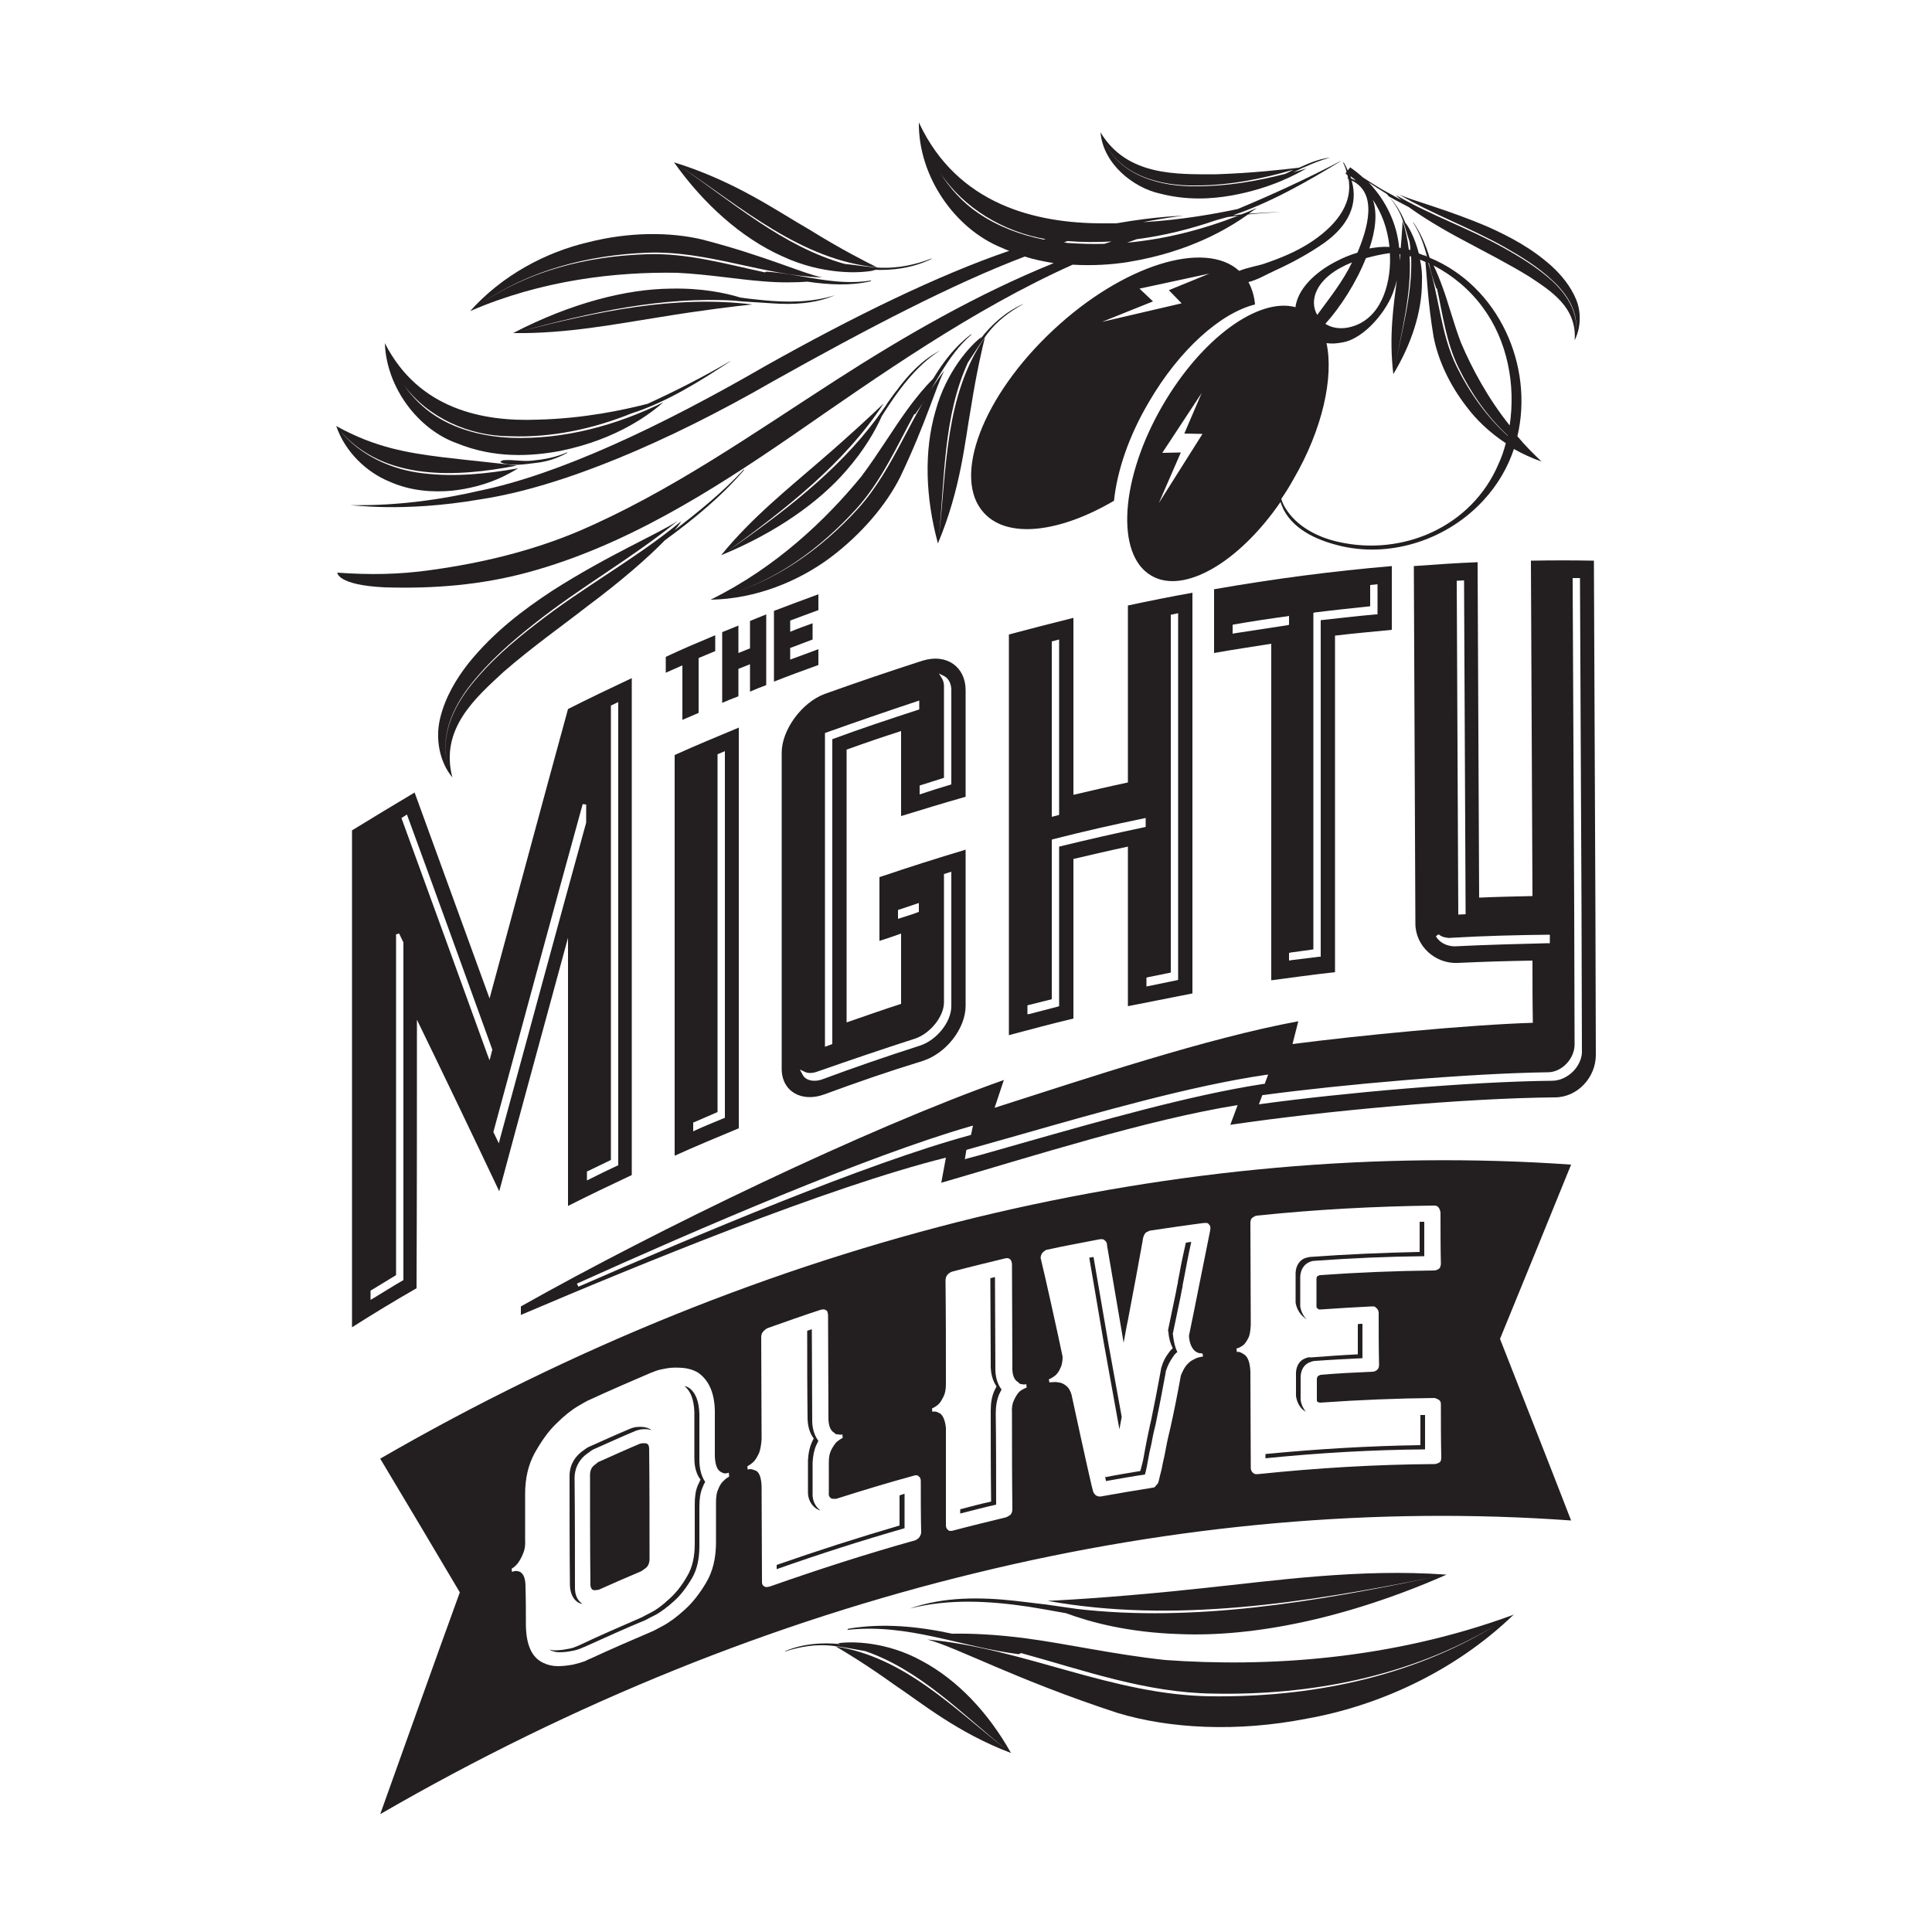 <?xml version="1.0" encoding="utf-8"?>
<!-- Generator: Adobe Illustrator 26.5.0, SVG Export Plug-In . SVG Version: 6.00 Build 0)  -->
<svg version="1.1" id="Layer_1" xmlns="http://www.w3.org/2000/svg" xmlns:xlink="http://www.w3.org/1999/xlink" x="0px" y="0px"
	 width="500px" height="500px" viewBox="0 0 500 500" style="enable-background:new 0 0 500 500;" xml:space="preserve">
<style type="text/css">
	.st0{fill:#231F20;}
</style>
<g>
	<path class="st0" d="M167.4,373.6c-0.3-0.1-0.6-0.1-1.1-0.1c-0.2,0-0.4,0.1-0.6,0.1c-3.6,1.5-7.1,3.1-10.7,4.7
		c-0.1,0-0.5,0.3-1.2,0.9c-0.7,0.5-1.1,1.4-1.1,2.5c0,9.5,0,18.9,0.1,28.4c0,0.6,0.2,1,0.5,1.3c0.2,0.1,0.5,0.2,1.1,0.1
		c0.2,0,0.4-0.1,0.6-0.1c3.6-1.6,7.2-3.2,10.8-4.7c0.1,0,0.5-0.3,1.2-0.8c0.7-0.5,1.1-1.3,1.1-2.5c0-9.5,0-19-0.1-28.4
		C168,374.2,167.8,373.8,167.4,373.6z"/>
	<path class="st0" d="M181,377.8L181,377.8c0-4,0-7.9,0-11.8c-0.1-3.4-1-5.7-2.8-6.9c-0.3-0.2-0.7-0.3-1.1-0.4
		c1.6,1.2,2.5,3.5,2.6,6.8c0,3.9,0,7.8,0,11.8c0,0,0,0,0,0c0,0,0,0,0,0.1c0,1,0.1,3.7,1.6,5.5c-0.2,0.5-0.5,1-0.7,1.5
		c-0.6,1.4-0.8,3-0.8,5c0,3.4,0,6.7,0,10.1c0,3.3-0.6,6.1-1.9,8.3c-1.4,2.5-3,4.5-4.7,6c-1.7,1.6-3.3,2.8-4.7,3.5
		c-1.3,0.7-2.2,1.1-2.5,1.3c-5.3,2.3-10.6,4.6-15.9,7.1c-0.1,0.1-0.5,0.2-1.2,0.5c-0.4,0.2-1,0.4-2.3,0.6c-0.9,0.2-2,0.3-3.1,0.3
		c-0.5,0-0.9-0.1-1.3-0.2c0.1,0,0.1,0.1,0.1,0.1c0.8,0.4,1.6,0.6,2.4,0.6c1.1,0,2.1-0.1,3.1-0.3c1.3-0.2,1.9-0.5,2.3-0.6
		c0.7-0.3,1.1-0.5,1.2-0.5c5.3-2.4,10.6-4.8,15.9-7c0.3-0.2,1.1-0.6,2.5-1.3c1.3-0.7,2.9-1.9,4.7-3.5c1.7-1.5,3.3-3.6,4.7-6
		c1.3-2.2,1.9-5,1.9-8.3c0-3.4,0-6.7,0-10.1c0-2,0.2-3.6,0.8-5c0.2-0.5,0.4-1,0.7-1.5C181.1,381.5,181,378.9,181,377.8
		C181,377.9,181,377.8,181,377.8z"/>
	<path class="st0" d="M149.2,414.4c0.4,0.4,1,0.6,1.6,0.7c-0.1-0.1-0.2-0.1-0.3-0.2c-1.1-0.8-1.7-2.2-1.7-3.9c0-9.5,0-18.9-0.1-28.4
		c0-3.4,1.9-5.4,3-6.2c1.2-0.9,1.6-1.2,2.1-1.4c3.6-1.6,7.1-3.2,10.7-4.7c0.5-0.2,1-0.3,1.5-0.4c0.1,0,0.2,0,0.2,0
		c0.9-0.1,1.7,0,2.4,0.2c-0.2-0.2-0.4-0.3-0.7-0.4c-0.8-0.4-1.8-0.5-3-0.4c-0.1,0-0.2,0-0.2,0c-0.6,0.1-1,0.2-1.5,0.4
		c-3.6,1.5-7.1,3.1-10.7,4.7c-0.5,0.2-0.9,0.5-2.1,1.4c-1.1,0.9-3,2.8-3,6.2c0,9.5,0,18.9,0.1,28.4
		C147.6,412.2,148.2,413.6,149.2,414.4z"/>
	<path class="st0" d="M209,367.3C209,367.3,209,367.4,209,367.3c0.1,2.4,0.8,3.9,1.6,5c-0.2,0.3-0.4,0.7-0.5,1
		c-0.6,1.3-0.9,2.8-1,4.6c0,0,0,0.1,0,0.1c0,0,0,0.1,0,0.1c0,2.6,0,5.2,0,7.7c-0.1,2,0.7,3.6,2.1,4.6c0.3,0.2,0.7,0.4,1.1,0.5
		c-1.3-1-2.1-2.6-2-4.4c0-2.6,0-5.2,0-7.8c0,0,0-0.1,0-0.1c0,0,0-0.1,0-0.1c0.1-1.8,0.4-3.3,1-4.6c0.2-0.3,0.3-0.7,0.5-1
		c-0.8-1.1-1.5-2.6-1.6-4.9c0,0,0-0.1,0-0.1c0,0,0-0.1,0-0.1c0-7.9-0.1-15.9-0.1-23.8c-0.4,0.1-0.8,0.3-1.2,0.4
		C208.9,352.1,208.9,359.6,209,367.3C209,367.2,209,367.3,209,367.3z"/>
	<path class="st0" d="M232.8,387c0,2.6,0,5.2,0,7.8c-10.6,3.1-21.2,6.5-31.8,10.2c0,0.4,0,0.7,0,1.1c11-3.9,22-7.4,33.1-10.6
		c0-3,0-5.9,0-8.9C233.6,386.7,233.2,386.9,232.8,387z"/>
	<path class="st0" d="M257.6,353.6c0-7.7-0.1-15.4-0.1-23.1c-0.4,0.1-0.8,0.2-1.2,0.3c0,7.3,0.1,14.7,0.1,22c-0.1,2.8,0.6,4.7,1.5,6
		c-0.2,0.4-0.4,0.8-0.6,1.2c-0.6,1.4-0.9,3-0.9,5c0,7.9,0,15.7,0.1,23.6c-2.7,0.6-5.4,1.3-8,2c0,0.4,0,0.7,0,1.1
		c3.1-0.8,6.2-1.6,9.3-2.3c0-7.8,0-15.7-0.1-23.6c0-2,0.3-3.6,0.9-5c0.2-0.4,0.4-0.8,0.6-1.2C258.2,358.3,257.5,356.4,257.6,353.6z"
		/>
	<path class="st0" d="M290.3,366.7c-1.1-6.2-2.3-12.5-3.4-18.7c-1.3-7.6-2.6-15.1-3.9-22.7c-0.4,0.1-0.7,0.1-1.1,0.2
		c1.2,7.2,2.5,14.4,3.7,21.7c1.4,7.6,2.7,15.1,4.1,22.7C289.9,368.8,290.1,367.8,290.3,366.7z"/>
	<path class="st0" d="M305.2,329.8c-0.3,1.5-0.4,2-0.4,2.3c-0.1,0.3-0.2,0.9-0.5,2.5c-0.6,3-1.3,6.1-1.9,9.1c0,0.2-0.1,0.4-0.1,0.5
		c0,0.2,0,0.4,0.1,0.6c0.1,1.6,0.5,2.9,1.1,4.1c-0.4,0.4-0.8,0.8-1.1,1.3c-0.8,1-1.4,2.2-1.8,3.6c0,0.1,0,0.1-0.1,0.2
		c0,0.1,0,0.1,0,0.2c-0.9,5-1.8,9.5-2.6,13.4c-0.4,1.6-0.7,3.3-1.1,5.1c-0.3,1.6-0.6,3.1-0.8,4.3c-0.2,1.2-0.5,2.2-0.7,3
		c-0.1,0.3-0.1,0.5-0.2,0.7c-3,0.5-6.1,1-9.1,1.6c0.1,0.4,0.2,0.7,0.2,1c3.4-0.6,6.7-1.2,10.1-1.7c0.1-0.2,0.1-0.5,0.2-0.7
		c0.2-0.8,0.4-1.8,0.6-3c0.2-1.2,0.5-2.7,0.9-4.3c0.3-1.8,0.7-3.5,1.1-5.1c0.8-3.9,1.7-8.4,2.6-13.4c0-0.1,0-0.1,0-0.2
		c0-0.1,0-0.2,0.1-0.2c0.4-1.4,1.1-2.6,1.8-3.6c0.3-0.5,0.7-0.9,1.1-1.2c-0.6-1.2-0.9-2.6-1.1-4.1c0-0.2,0-0.4-0.1-0.5
		c0-0.2,0.1-0.3,0.1-0.5c0.6-3,1.3-6.1,1.9-9.1c0.3-1.6,0.4-2.2,0.5-2.5c0-0.3,0.1-0.8,0.4-2.3c0.6-3.2,1.2-6.4,1.9-9.5
		c-0.5,0.1-1,0.1-1.4,0.2C306.3,324.2,305.7,327,305.2,329.8z"/>
	<path class="st0" d="M337.9,351.5c-1.5,0.5-2.4,1.9-2.5,3.7c0,0,0,0,0,0c0,0,0,0.1,0,0.1c0,1.8,0,3.6,0,5.5c0,0.1,0,0.2,0,0.2
		c0,0.1,0,0.2,0,0.3c0.3,2,1.3,3.2,2,3.7c0.2,0.1,0.4,0.2,0.6,0.4c-0.6-0.7-1.2-1.7-1.4-3.1c0-0.1,0-0.2,0-0.3c0-0.1,0-0.2,0-0.2
		c0-1.8,0-3.6,0-5.4c0,0,0,0,0-0.1c0,0,0,0,0-0.1c0.1-1.8,1-3.2,2.5-3.7c0.5-0.2,0.9-0.3,1.3-0.3c4.1-0.3,8.2-0.5,12.2-0.7
		c0-3,0-5.9,0-8.9c-0.4,0-0.8,0-1.2,0.1c0,2.6,0,5.2,0,7.8c-4.1,0.2-8.2,0.5-12.2,0.8C338.8,351.2,338.4,351.3,337.9,351.5z"/>
	<path class="st0" d="M337,340.5c0.4,0.4,0.8,0.7,1.2,1c-0.9-0.9-1.5-2.1-1.7-3.4c0-0.1,0-0.2,0-0.3c0-0.1,0-0.2,0-0.2
		c0-2.3,0-4.7,0-7c0,0,0,0,0-0.1c0,0,0,0,0-0.1c0.1-2.2,1.3-3.2,2-3.6c0.4-0.2,1-0.5,1.7-0.5c9.5-0.7,19-1.1,28.4-1.2
		c0-3,0-5.9,0-8.9c-0.4,0-0.8,0-1.2,0c0,2.6,0,5.2,0,7.8c-9.4,0.2-18.9,0.6-28.4,1.3c-0.7,0.1-1.3,0.3-1.7,0.5
		c-0.7,0.4-1.9,1.4-2,3.6c0,0,0,0,0,0.1c0,0,0,0,0,0.1c0,2.3,0,4.7,0,7c0,0.1,0,0.2,0,0.3c0,0.1,0,0.2,0,0.2
		C335.5,338.4,336.1,339.6,337,340.5z"/>
	<path class="st0" d="M367.6,366.2c0,2.6,0,5.2,0,7.8c-13.3,0.2-26.7,1-40.1,2.3c0,0.4,0,0.7,0,1.1c13.9-1.4,27.7-2.2,41.3-2.3
		c0-3,0-5.9,0-8.9C368.4,366.2,368,366.2,367.6,366.2z"/>
	<path class="st0" d="M176.6,186.3c1.4-0.6,2.8-1.2,4.2-1.8c0-4.7,0-9.5,0-14.2c1.4-0.6,2.9-1.2,4.3-1.8c0-1.4,0-2.7,0-4.1
		c-4.3,1.8-8.6,3.6-12.8,5.6c0,1.4,0,2.7,0,4.1c1.4-0.6,2.9-1.3,4.3-1.9C176.6,176.8,176.6,181.5,176.6,186.3z"/>
	<path class="st0" d="M198.3,177.3c0-6.1,0-12.2,0-18.3c-1.4,0.6-2.8,1.1-4.2,1.7c0,2.4,0,4.7,0,7.1c-1,0.4-2,0.8-3,1.2
		c0-2.4,0-4.7,0-7.1c-1.4,0.6-2.8,1.1-4.2,1.7c0,6.1,0,12.2,0,18.3c1.4-0.6,2.8-1.2,4.2-1.7c0-2.4,0-4.8,0-7.1c1-0.4,2-0.8,3-1.2
		c0,2.4,0,4.8,0,7.1C195.5,178.4,196.9,177.8,198.3,177.3z"/>
	<path class="st0" d="M211.8,168c-2.4,0.9-4.8,1.8-7.3,2.7c0-1,0-2,0-3c1.9-0.7,3.9-1.5,5.8-2.2c0-1.4,0-2.8,0-4.2
		c-1.9,0.7-3.9,1.4-5.8,2.2c0-1,0-2,0-2.9c2.4-0.9,4.8-1.8,7.3-2.7c0-1.4,0-2.7,0-4.1c-3.8,1.4-7.6,2.8-11.5,4.3
		c0,6.1,0,12.2,0,18.3c3.8-1.5,7.6-2.9,11.5-4.3C211.8,170.7,211.8,169.4,211.8,168z"/>
	<path class="st0" d="M412.9,238.3c0-0.1,0-0.2,0-0.3c0-0.1,0-0.2,0-0.3c-0.1-30.9-0.3-61.7-0.4-92.6c-5.4-0.1-10.8-0.1-16.3,0
		c0.1,28.9,0.3,57.9,0.4,86.8c-4.6,0.1-9.2,0.2-13.8,0.4c-0.1-28.9-0.3-57.9-0.4-86.8c-5.5,0.2-10.9,0.6-16.5,1
		c0.1,30.8,0.3,61.7,0.4,92.5c0,5.9,5.2,10.5,11,10.2c6.5-0.3,12.9-0.5,19.3-0.6c0,5.4,0,10.7,0.1,16.1c-16.6,0.5-45.3,3.3-62.2,5.5
		c0.5-2,1-3.9,1.5-5.9c-23.8,4.4-54.5,14.7-78.6,22.4c0.8-2.4,1.6-4.8,2.4-7.2c-35.6,12.6-89.7,38.7-125,58.6c0,0.8,0,1.5,0,2.2
		c30.3-12.9,79.4-33.1,110-40.7c-0.4,2.2-0.8,4.4-1.2,6.5c23.4-6.8,53.5-16.4,76.7-20.1c-0.6,1.7-1.3,3.4-1.9,5.1
		c24.3-3.6,60.3-6.9,84-7.1c5.8,0,10.6-5.1,10.6-11C413,261.4,412.9,249.8,412.9,238.3z M378.9,150.2v0.5l0.4,85.9l-1.9,0.1v-0.5
		l-0.4-85.9L378.9,150.2z M376.7,244.9c-0.1,0-0.2,0-0.4,0c-0.5,0-1-0.1-1.4-0.2c-1.5-0.4-2.6-1.2-3.3-2.4l0.7-0.5
		c0.5,0.4,1.1,0.7,1.7,0.8c0.5,0.1,1,0.2,1.6,0.1c8.4-0.5,16.8-0.7,25.1-0.8h0.4l0,2.2h-0.4C392.8,244.3,384.7,244.5,376.7,244.9z
		 M149.7,333l-0.4-0.8c31.9-14.4,75.4-33.1,101.8-40.7l0.7-0.2l-0.5,2.4l-0.3,0.1C224.4,301,180.4,319.6,149.7,333z M263.6,296.1
		c-4.6,1.3-9,2.6-13.2,3.7l-0.7,0.2l0.4-2.4l0.3-0.1c4.2-1.2,8.5-2.4,13.1-3.7c21-6,44.8-12.8,63.9-15.6l0.8-0.1l-0.9,2.4l-0.2,0
		C308,283.4,284.4,290.2,263.6,296.1z M407.1,277.3c-1.5,1.5-3.5,2.4-5.4,2.4c-21.5,0.2-54.8,3.2-75.2,6l-0.7,0.1l0.9-2.4l0.2,0
		c20.1-2.7,52.7-5.6,73.7-5.9c3.6,0,6.9-3.5,6.9-7.2v-0.1l-0.1-35l0-0.3l-0.4-85.3l1.9,0v0.4l0.4,86.3l0,0.4v0.2c0,0.1,0,0.2,0,0.4
		l0.1,34.6C409.5,273.7,408.6,275.8,407.1,277.3z"/>
	<path class="st0" d="M107.9,263.9c7.1,14.6,14.2,29.4,21.3,44.4c5.9-22,11.9-43.9,17.8-65.6c0,23.1,0,46.3,0,69.4
		c5.5-2.8,11-5.4,16.5-8c0-42.9,0-85.7,0-128.6c-5.5,2.6-11,5.2-16.5,8c-6.8,24.8-13.5,49.8-20.3,74.9c-6.5-17.9-13-35.7-19.4-53.3
		c-5.4,3.2-10.8,6.5-16.2,9.8c0,42.9,0,85.7,0,128.6c5.5-3.5,11.1-6.9,16.7-10.1C107.9,310.2,107.9,287,107.9,263.9z M151.8,303.2
		l0.3-0.1c2-1,4-1.9,6-2.9V182.6l1.9-0.9v119.9l-0.3,0.1c-2.4,1.1-4.8,2.3-7.2,3.5l-0.6,0.3V303.2z M127.7,292.9
		c7.5-27.7,15.2-56.2,23.1-84.8l0.9,0.1l0,4.7c-7.6,27.5-15,55-22.3,81.8l-0.3,1.2l-1.4-2.9L127.7,292.9z M105.3,210.8l0.2,0.5
		c7.6,20.7,14.9,41,21.9,60.3l0,0.1l-0.7,2.7l-0.5-1.3c-7.1-19.7-14.6-40.2-22.2-61.1l-0.1-0.3L105.3,210.8z M104.4,331.3l-0.2,0.1
		c-2.6,1.5-5.1,3.1-7.6,4.6l-0.7,0.4V334l0.2-0.1c2.1-1.3,4.3-2.6,6.4-3.9v-88.2l0.8-0.2l1.1,2.3V331.3z"/>
	<path class="st0" d="M191.2,188.3c-5.5,2.3-11.1,4.6-16.6,7.1c0,34.6,0,69.1,0,103.7c5.5-2.5,11.1-4.8,16.6-7.1
		C191.2,257.4,191.2,222.8,191.2,188.3z M187.6,289.3l-0.3,0.1c-2.4,1-4.9,2-7.3,3.1l-0.6,0.3v-2.3l0.3-0.1c2-0.9,4-1.7,6-2.6v-92.6
		l1.9-0.8V289.3z"/>
	<path class="st0" d="M249.9,206.2c0-9.2,0-18.4,0-27.6c0-5.9-4.8-9.6-11.2-7.6c-8.4,2.7-16.9,5.6-25.3,8.6
		c-5.9,2.2-11.1,9.3-11.1,15.2c0,27.3,0,54.5,0,81.8c0,5.9,5.2,8.8,11.1,6.6c8.4-3.1,16.8-6,25.3-8.6c6.1-1.9,11.2-8.4,11.2-14.3
		c0-13.5,0-26.9,0-40.4c-7.4,2.2-14.9,4.6-22.3,7.1c0,5.5,0,11,0,16.5c1.9-0.6,3.7-1.2,5.6-1.9c0,6.1,0,12.1,0,18.2
		c-4.7,1.5-9.4,3.2-14.1,4.8c0-23.5,0-47.1,0-70.6c4.7-1.7,9.4-3.3,14.1-4.8c0,7.3,0,14.7,0,22C238.7,209.5,244.3,207.8,249.9,206.2
		z M238,203.3l0.3-0.1c2-0.6,4-1.3,6-1.9v-23.8c0-0.4-0.1-1.2-0.5-1.9l-0.8-1.3l1.4,0.7c1.6,0.9,1.8,2.8,1.8,3.6v24.4l-0.3,0.1
		c-2.4,0.7-4.9,1.5-7.3,2.3l-0.6,0.2V203.3z M233,237.6l-0.6,0.2v-2.3l0.3-0.1c1.5-0.5,3-1,4.5-1.5l0.6-0.2v2.3l-0.3,0.1
		C236,236.7,234.5,237.1,233,237.6z M236.8,268.8c3.9-1.3,7.5-5.7,7.5-9.4v-33.2l1.9-0.6v34.8c0,4.1-3.8,8.8-8.1,10.2
		c-8.4,2.7-16.9,5.6-25.2,8.7c-0.8,0.3-1.5,0.4-2.2,0.4c-1,0-1.8-0.3-2.4-0.8c-0.2-0.2-0.4-0.4-0.6-0.8l-0.7-1.3l1.3,0.6
		c0.8,0.4,2,0.4,3.3-0.1C219.9,274.4,228.4,271.5,236.8,268.8z M215.4,191.3v78.9l-1.9,0.7v-81.2l0.3-0.1c7.8-2.8,15.7-5.5,23.5-8.1
		l0.6-0.2v2.3l-0.3,0.1C230.2,186.1,222.7,188.6,215.4,191.3z"/>
	<path class="st0" d="M308.6,257.1c0-34.6,0-69.1,0-103.7c-5.6,1-11.1,2.1-16.7,3.3c0,15.3,0,30.6,0,45.8c-4.7,1-9.4,2.1-14.1,3.2
		c0-15.3,0-30.6,0-45.8c-5.6,1.4-11.1,2.8-16.7,4.3c0,34.6,0,69.1,0,103.7c5.6-1.5,11.2-3,16.7-4.3c0-13.8,0-27.5,0-41.3
		c4.7-1.1,9.4-2.2,14.1-3.2c0,13.8,0,27.5,0,41.3C297.4,259.3,303,258.2,308.6,257.1z M296.7,253l0.4-0.1c2-0.4,3.9-0.8,5.9-1.2
		v-92.6l1.9-0.4v94.9l-0.4,0.1c-2.4,0.5-4.9,1-7.3,1.5l-0.5,0.1V253z M272.2,166l1.9-0.5v45.4l-1.9,0.5V166z M274.1,219.1v41.3
		l-0.3,0.1c-2.4,0.6-4.9,1.3-7.3,1.9l-0.6,0.1v-2.3l0.3-0.1c2-0.5,4-1,6-1.5v-41.3l0.3-0.1c7.8-2,15.7-3.8,23.5-5.4l0.5-0.1v2.3
		l-0.4,0.1C288.9,215.6,281.5,217.3,274.1,219.1z"/>
	<path class="st0" d="M345.5,251.6c0-29,0-58.1,0-87.1c4.9-0.6,9.8-1,14.7-1.5c0-5.5,0-11,0-16.5c-15.3,1.3-30.6,3.3-46,6
		c0,5.5,0,11,0,16.5c4.9-0.9,9.9-1.6,14.8-2.4c0,29,0,58.1,0,87.1C334.4,253,339.9,252.2,345.5,251.6z M333.7,246.6l0.4-0.1
		c2-0.3,3.9-0.5,5.8-0.8v-87.1l0.4-0.1c4.8-0.6,9.6-1.1,14.3-1.6v-5.5l1.9-0.2v7.8l-0.4,0c-4.7,0.4-9.5,1-14.3,1.5v87.1l-0.4,0
		c-2.4,0.3-4.8,0.6-7.3,0.9l-0.5,0.1V246.6z M319.5,163.9L319,164v-2.3l0.4-0.1c4.6-0.8,9.2-1.5,13.7-2.1l0.5-0.1v2.3l-0.4,0.1
		C328.6,162.5,324,163.2,319.5,163.9z"/>
	<path class="st0" d="M252.5,315.1c-52,12.7-104.1,33.5-154.1,62.4c6.8,11.4,13.7,22.9,20.6,34.6c-6.9,19-13.7,38.1-20.6,57.4
		c50.1-29,102.1-49.8,154.1-62.4c52-12.7,104-17.2,154.1-13.6c-6.1-15.8-12.3-31.4-18.4-47c6.2-15.1,12.3-30.1,18.4-45.1
		C356.5,297.9,304.5,302.5,252.5,315.1z M188.3,382.4c-0.4,0.2-0.8,0.6-1.3,1.1c-0.5,0.5-0.9,1.3-1.2,2.1c-0.4,0.9-0.5,2-0.5,3.4
		c0,3.4,0,6.7,0,10.1c0,4.1-0.8,7.5-2.5,10.4c-1.7,2.9-3.6,5.3-5.6,7.1c-2.1,1.9-4,3.3-5.7,4.2c-1.7,0.9-2.6,1.4-2.7,1.4
		c-5.4,2.3-10.7,4.6-16.1,7.1c-0.1,0-0.5,0.2-1.3,0.6c-0.8,0.3-1.8,0.6-3.1,0.9c-1.2,0.2-2.5,0.4-3.9,0.4c-1.4,0-2.7-0.3-3.9-0.9
		c-2.9-1.4-4.3-4.6-4.4-9.6c0-3.3,0-6.6-0.1-10c0-2-0.4-3.3-1.4-3.9c-0.5-0.2-1-0.3-1.4-0.2c-0.3,0.1-0.5,0.1-0.7,0.2
		c0-0.3-0.1-0.6-0.1-0.8c0.8-0.5,1.4-1.1,1.8-1.7c0.4-0.6,0.8-1.3,1.2-2.3c0.4-0.9,0.6-2.1,0.5-3.5c0-3.9,0-7.8,0-11.8
		c0-4.1,0.8-7.6,2.5-10.7c1.7-3,3.5-5.6,5.6-7.6c2-2,3.9-3.5,5.6-4.5c1.7-1,2.6-1.5,2.7-1.5c5.4-2.5,10.7-4.8,16.1-7.1
		c0.1,0,0.5-0.2,1.3-0.5c0.8-0.3,1.8-0.5,3-0.7c1.2-0.2,2.5-0.2,3.9-0.1c1.4,0.1,2.8,0.5,4,1.2c2.8,1.9,4.3,5.2,4.4,9.9
		c0,3.9,0,7.8,0,11.8c0.1,2.2,0.6,3.5,1.5,4c0.5,0.3,1,0.5,1.4,0.4c0.4-0.1,0.7-0.1,0.7-0.2c0,0.3,0.1,0.6,0.1,0.9
		C188.8,382.1,188.6,382.2,188.3,382.4z M237.7,398.1c-0.4,0.3-0.8,0.6-1.1,0.6c-12.5,3.5-24.9,7.5-37.4,11.9
		c-0.1,0-0.3,0.1-0.6,0.1c-0.3,0.1-0.6,0-0.9-0.2c-0.3-0.2-0.5-0.5-0.5-1c0-8.3-0.1-16.6-0.1-24.9c-0.1-2.2-0.6-3.6-1.5-4
		c-0.6-0.2-1-0.4-1.4-0.4c-0.2,0-0.5,0.1-0.7,0.1c0-0.3-0.1-0.6-0.1-0.8c0.8-0.5,1.4-0.9,1.9-1.5c0.4-0.5,0.8-1.2,1.2-2.1
		c0.3-0.9,0.5-2,0.6-3.4c0-8.8-0.1-17.6-0.1-26.4c0-0.7,0.2-1.2,0.6-1.6c0.4-0.4,0.8-0.7,1.1-0.8c4.5-1.6,9-3.2,13.6-4.7
		c0.1,0,0.3-0.1,0.6-0.1c0.3-0.1,0.6,0,0.9,0.2c0.3,0.1,0.4,0.5,0.5,1.2c0,9,0.1,18.1,0.1,27.1c0.1,1.8,0.6,2.9,1.5,3.4
		c0.2,0.2,0.4,0.4,0.7,0.4c0.3,0,0.5,0,0.7,0.1c0.2,0,0.5,0,0.7-0.1c0,0.3,0.1,0.6,0.1,0.9c-0.7,0.4-1.3,0.8-1.8,1.3
		c-0.4,0.5-0.8,1.1-1.2,1.9c-0.4,0.8-0.6,1.8-0.6,3.1c0,2.6,0,5.3,0,7.9c-0.1,0.7,0.1,1.1,0.5,1.4c0.2,0.2,0.5,0.2,1.1,0.2
		c0.2,0,0.4,0,0.6-0.1c6.6-2.1,13.2-4.1,19.8-5.9c0.1,0,0.2-0.1,0.5-0.1c0.3,0,0.5,0,0.8,0.3c0.3,0.2,0.5,0.6,0.5,1.2
		c0,4.5,0,9,0.1,13.4C238.3,397.2,238.1,397.7,237.7,398.1z M263.6,360.4c-0.4,0.5-0.8,1.1-1.2,2c-0.4,0.8-0.6,1.9-0.5,3.3
		c0,8.3,0,16.5,0.1,24.8c0,0.7-0.2,1.3-0.6,1.6c-0.4,0.3-0.8,0.5-1.1,0.6c-4.5,1.1-9.1,2.2-13.6,3.4c-0.1,0-0.3,0.1-0.6,0.1
		c-0.3,0-0.6,0-0.8-0.3c-0.3-0.2-0.5-0.6-0.5-1.2c0-8.4,0-16.8,0-25.2c-0.2-1.8-0.7-3.1-1.5-3.7c-0.6-0.3-1-0.5-1.3-0.5
		c-0.2,0-0.5,0-0.7,0.1c0-0.3-0.1-0.6-0.1-0.9c0.7-0.3,1.3-0.7,1.8-1.2c0.4-0.4,0.8-1.1,1.2-1.9c0.4-0.8,0.6-1.9,0.6-3.2
		c0-8.9,0-17.8-0.1-26.8c0-0.7,0.2-1.2,0.6-1.6c0.4-0.4,0.8-0.6,1.1-0.7c4.5-1.2,9.1-2.3,13.6-3.4c0.1,0,0.3-0.1,0.6-0.1
		c0.3,0,0.6,0.1,0.8,0.3c0.3,0.2,0.4,0.6,0.5,1.2c0,8.8,0.1,17.6,0.1,26.4c-0.1,2.2,0.4,3.6,1.5,4.2c0.2,0.3,0.4,0.4,0.7,0.5
		c0.3,0,0.5,0.1,0.7,0.1c0.2,0,0.5,0,0.7-0.1c0,0.3,0.1,0.6,0.1,0.9C264.7,359.5,264,359.9,263.6,360.4z M313.2,318.4
		c-0.9,4.3-4.4,22.1-5.5,27.3c0.1,1.7,0.6,3,1.4,3.8c0.4,0.4,0.9,0.6,1.3,0.7c0.5,0,0.7,0.1,0.8,0.1c0,0.1,0,0.2,0.1,0.3
		c0,0,0,0.1,0,0.1c0,0,0,0.1,0,0.1c0,0.1,0,0.2,0,0.3c-0.1,0-0.1,0-0.2,0c-0.1,0-0.5,0.1-0.9,0.2c-0.5,0.1-1,0.4-1.6,0.7
		c-0.6,0.3-1.2,0.9-1.7,1.5c-0.5,0.7-0.9,1.5-1.3,2.5c-0.9,5-1.8,9.5-2.7,13.5c-0.4,1.7-0.8,3.3-1.1,5c-0.3,1.6-0.6,3.1-0.9,4.3
		c-0.2,1.3-0.5,2.3-0.7,3.1c-0.2,0.8-0.3,1.3-0.3,1.3c-0.1,0.4-0.2,0.7-0.4,0.9c-0.2,0.2-0.4,0.4-0.5,0.6c-0.2,0.2-0.4,0.3-0.6,0.3
		c-4.5,0.7-9.1,1.5-13.6,2.3c-0.3,0-0.6,0-1-0.2c-0.4-0.2-0.7-0.6-0.9-1.1c-0.2-0.5-2.1-8.9-5.6-25.1c-0.3-1-0.7-1.7-1.3-2.2
		c-0.6-0.5-1.2-0.8-1.8-0.9c-0.6-0.1-1.2-0.2-1.6-0.1c-0.5,0-0.8,0-0.9,0.1c0,0-0.1,0-0.1,0c0-0.1,0-0.3-0.1-0.4
		c0-0.1,0-0.3-0.1-0.4c0.7-0.3,1.3-0.7,1.8-1.1c0.4-0.4,0.9-1,1.2-1.8c0.4-0.7,0.6-1.7,0.6-3c-1-4.9-4.7-21.6-5.7-25.6
		c0.1-0.7,0.3-1.2,0.7-1.5c0.4-0.3,0.7-0.6,1.1-0.6c4.5-1,9.1-1.8,13.6-2.7c0.1,0,0.2,0,0.5,0c0.3,0,0.5,0.1,0.8,0.4
		c0.3,0.2,0.5,0.6,0.5,1.2c1.4,8.4,2.9,16.8,4.3,25.2c0.3-1.5,0.6-3.6,1.2-6.3c-0.8,4,1.9-9.9,3.3-17.8c0.3-1.7,0.5-2.7,0.5-2.9
		c0.2-0.8,0.5-1.4,0.9-1.6c0.4-0.2,0.7-0.3,0.8-0.4c4.7-0.7,9.4-1.4,14.1-2c0.1,0,0.3,0,0.6,0c0.3,0,0.5,0.1,0.7,0.4
		C313.3,317.3,313.3,317.7,313.2,318.4z M372.3,378.6c-0.4,0.2-0.8,0.3-1.1,0.3c-15.1,0.1-30.3,1-45.6,2.6c-0.1,0-0.3,0-0.6,0
		c-0.3,0-0.6-0.2-0.8-0.4c-0.3-0.3-0.5-0.7-0.5-1.2c0-8.3-0.1-16.6-0.1-24.9c-0.1-2.1-0.5-3.6-1.5-4.4c-0.6-0.4-1-0.6-1.3-0.7
		c-0.2,0-0.5-0.1-0.7,0c0-0.3-0.1-0.6-0.1-0.9c0.8-0.2,1.4-0.6,1.9-1c0.4-0.4,0.8-1,1.2-1.8c0.4-0.8,0.5-1.9,0.6-3.3
		c0-8.8-0.1-17.6-0.1-26.4c0-0.7,0.2-1.2,0.6-1.4c0.4-0.3,0.8-0.5,1.1-0.5c15.3-1.6,30.5-2.4,45.6-2.6c0.1,0,0.3,0,0.6,0
		c0.3,0.1,0.6,0.2,0.8,0.5c0.2,0.2,0.4,0.7,0.5,1.3c0,4.5,0,9,0.1,13.4c-0.1,0.7-0.3,1.1-0.7,1.3c-0.4,0.2-0.7,0.3-1.1,0.3
		c-9.8,0.1-19.6,0.5-29.5,1.2c-0.1,0-0.2,0.1-0.5,0.2c-0.3,0.1-0.4,0.4-0.4,0.9c0,2.3,0,4.7,0,7c0,0.3,0.1,0.5,0.3,0.5
		c0.1,0.2,0.3,0.3,0.6,0.3c4.5-0.3,9-0.6,13.4-0.8c0.1,0,0.2,0,0.5,0c0.3,0,0.5,0.2,0.8,0.5c0.3,0.3,0.5,0.7,0.5,1.2
		c0,4.5,0,9,0.1,13.4c0,0.7-0.2,1.1-0.6,1.4c-0.4,0.3-0.8,0.4-1.1,0.4c-4.5,0.2-8.9,0.4-13.4,0.8c-0.1,0-0.2,0.1-0.5,0.2
		c-0.3,0.1-0.4,0.4-0.5,0.8c0,1.8,0,3.6,0,5.5c0,0.3,0.1,0.5,0.2,0.5c0.2,0.1,0.4,0.2,0.7,0.2c9.9-0.7,19.7-1.1,29.4-1.2
		c0.1,0,0.2,0,0.5,0.1c0.3,0.1,0.5,0.2,0.8,0.4c0.2,0.1,0.3,0.3,0.4,0.5c0.1,0.2,0.1,0.5,0.1,0.8c0,4.5,0,9,0.1,13.5
		C373,378,372.8,378.4,372.3,378.6z"/>
	<path class="st0" d="M235.4,416.3C235.4,416.3,235.3,416.4,235.4,416.3c10.2-2.6,20.5-2,30.7-0.5c3.2,0.5,6.5,1.1,9.8,1.7
		c6.2,2.3,16.1,5,29.4,5.4c18.7,0.8,43-3.9,69.1-15.4l-0.3,0c-22.4-1.6-44.4,1.6-62.7,3.5c-18.3,2-33.4,3-40.3,3.3
		c32.7,5.9,66.7,0.5,99.7-6.1c-30.3,6.3-61.6,11.7-92,8.2c-2.8-0.4-5.6-0.8-8.4-1.2c0,0-0.1,0-0.1,0c0,0,0,0,0,0
		c-2.5-0.3-5-0.6-7.5-0.9C253.7,413.3,244.3,413.2,235.4,416.3z"/>
	<path class="st0" d="M238.5,429.8c-9.1-5-18.2-5.1-21.8-4.5c0.3,0,0.5,0.1,0.8,0.2c-4.8-0.5-9.8-0.1-14.3,1.8c0,0-0.1,0.1,0,0.1
		c4-1.3,7.9-1.9,12-1.5c2.9,0.3,5.8,0.9,8.7,1.4c14.2,4.9,24.9,16.1,36.3,25.3c-13.4-10.5-26.1-23.7-43.9-26.5
		c2.4,1.4,7.9,4.7,15,9.8c7.2,4.8,16.4,12.5,30.4,17.8l-0.1-0.1C255.7,443.1,247.7,434.7,238.5,429.8z"/>
	<path class="st0" d="M301.5,429.6c-13.1-1.4-25.4-4.2-36-5.6c-7.6-1-14.1-1.3-19.1-1.2c-8.8-1.9-17.9-2.8-26.8-1.3
		c-0.1,0-0.4,0.3-0.2,0.3c15.7-1.7,29.2,4.4,44.2,6.3c0.1,0,0.4-0.1,0.6-0.3c16.4,4.5,32.4,10.3,49.8,10.5
		c24.9,0.5,50.8-4.3,73.1-17.7c-22.3,13.7-48.5,18.7-73.7,18.4c-25.6-0.3-48.3-12.4-73.4-14.7c7.6,2,22.9,10.4,49.2,19
		c13.5,4.1,31,5,48.9,1.5c18.1-3.2,38.1-11.9,53.7-27l-0.4,0.2C359.8,429.6,327.7,431.5,301.5,429.6z"/>
	<path class="st0" d="M136.7,148.1c25-6.8,47.3-20.9,68.4-35.4c22.4-15.5,46.6-32.6,72.5-44.2c5.2,0.3,10.1,0,14.4-0.7
		c15.9-2.6,25.9-8.7,31-12.3c2.9-0.3,5.7-0.5,8.6-0.6c-2.8,0-5.6,0.2-8.4,0.4c0.8-0.6,1.5-1.1,2.1-1.5c-1.3,0.6-2.7,1.2-4.1,1.7
		c-0.7,0.1-1.4,0.1-2.1,0.2c9.8-3.3,19.2-8.7,27.9-14c0,0-0.1,0-0.1,0c-8.8,4.6-17.5,8.6-26.6,12.4c-5.7,1.2-14.3,2.8-24.5,3.4
		c6.5-1.3,10.3-1.6,10.3-1.7c0,0.1-6.4,0.1-17.2,2c-1.1,0-2.3,0-3.5,0c-17.5,0-37.6-4.9-47.5-25.9l-0.1-0.3
		c-0.2,14,9.3,27.6,21.4,32.5c0.7,0.3,1.3,0.6,2,0.8c-18.4,6.3-40.3,17-63.1,29.8c-27.5,15.9-53.6,28.1-74,32.3
		c-20.3,4.7-33.4,3.5-33.4,3.8c0-0.3,13,2,33.8-1.6c20.9-3.2,48.1-14.7,75.7-30.6c24.1-13.5,46.5-25.2,65-32.2
		c2.5,0.8,5.1,1.3,7.5,1.7c-19.8,8-38.7,18.9-56.4,30.3c-21.6,13.9-42.8,28.9-66.6,39.1c-12.1,5.1-25,8.2-38,10
		c-8.3,1.2-16,1.3-24.4,0.7c0,0-0.1,3.2,12.2,3.8C112.2,152.4,124.6,151.4,136.7,148.1z M294.2,61.9c7-0.9,13.8-2.6,20.5-4.9
		c1-0.3,1.9-0.5,2.9-0.8c1-0.1,1.9-0.3,2.9-0.4c-9.2,3.6-18.9,6.1-28.8,7C292.5,62.5,293.4,62.2,294.2,61.9z M270.1,62
		c-6-1.2-11.9-3.4-17-6.9c-4-2.7-7.3-6.4-9.8-10.4c6.1,9.2,16.4,15.3,27.4,17.2C270.5,61.9,270.3,61.9,270.1,62z M276.2,62.4
		c0,0,0.1,0,0.2,0c3.8,0.3,7.5,0.3,11.3,0.1c-0.6,0.2-1.3,0.4-1.9,0.6c-3,0.1-6,0-9.1-0.2c-0.5,0-1-0.1-1.4-0.2
		C275.6,62.7,275.9,62.5,276.2,62.4z"/>
	<path class="st0" d="M232.9,123.6c6.8-14.2,9.4-23.8,11.5-27.7c-8.7,11.1-12.8,25.2-22.4,35.8c-9.5,10.4-21.5,19-35.2,22.6
		c13.7-3.6,25.4-12.3,34.8-22.6c6.5-7.2,10.4-16,15-24.5c0.1,0,0.3,0,0.3-0.1c5-6.9,7.9-14.8,14.5-20.5c0.1-0.1-0.1-0.1-0.2,0
		c-4,3-7.1,7.1-9.7,11.4c-2,2-4.4,4.8-6.9,8.3c-3.5,4.8-7.2,11-11.6,16.9c-9.3,11.4-22.3,23.7-38.9,31.9l-0.2,0.1
		c11.8-0.2,22.8-4.8,31-10.9C223,138.2,229.3,130.7,232.9,123.6z"/>
	<path class="st0" d="M228.7,104.4c-2.8,2.7-8.9,8.4-16.7,15.1c-7.7,6.7-17.4,14.4-25.3,24.1l-0.1,0.1c14.4-5.9,25.5-13.9,32.4-21.9
		c4.9-5.6,7.7-10.7,9.2-14.1c1-1.6,2-3.1,3.1-4.7c3.3-4.7,7-9.1,12-12.3c0,0,0,0,0,0c-4.6,2.4-8.2,6.2-11.2,10.3
		c-0.9,1.1-1.7,2.3-2.5,3.4c0,0,0,0,0,0c-0.1,0.2-0.2,0.3-0.3,0.5c-0.8,1.1-1.6,2.3-2.5,3.5c-10.3,13.8-24.4,24.4-38.4,34.2
		C203.3,131.7,218.4,120.1,228.7,104.4z"/>
	<path class="st0" d="M300.2,50.1c7,1.8,13.3,1.4,18.5,0.5c10.5-1.9,16.9-5.6,19.4-7c-1.1,0.3-2.3,0.7-3.4,1
		c0.9-0.4,1.8-0.9,2.7-1.3c0.1,0,0.1,0,0.2,0c0,0-0.1,0-0.1,0c2.2-1,4.4-1.9,6.7-2.5c0,0,0.1,0,0,0c-2.8,0.3-5.4,1.4-8,2.6
		c-4.3,0.5-12.2,1.4-21.4,1.7c-10,0-23,0.6-29.9-10.7l-0.1-0.2C285.5,42.5,293.4,48.6,300.2,50.1z M285.6,36.1
		c3.9,9.4,14.9,12.1,24,11.9c8.5,0,17-1.7,25.2-4.1c-0.7,0.4-1.4,0.7-2.2,1.1c-7.4,1.9-15.1,3.2-22.8,3.2
		C300.6,48.4,289.5,45.6,285.6,36.1z"/>
	<path class="st0" d="M202.4,66.3c10.5,4.9,20.4,4.5,24.2,3.6c-0.3,0-0.6-0.1-0.9-0.1c5.3,0.3,10.7-0.5,15.4-2.8c0,0,0.1-0.1,0-0.1
		c-4.2,1.6-8.4,2.5-12.9,2.4c-3.2-0.1-6.4-0.7-9.6-1c-16-4.5-29-16-42.5-25.2c15.9,10.6,31.2,24.2,50.9,26.1
		c-2.8-1.4-9.2-4.6-17.4-9.7c-8.4-4.8-19.3-12.6-35.2-17.5l0.1,0.1C182.1,52.8,191.9,61.6,202.4,66.3z"/>
	<path class="st0" d="M175.3,70.6c8,0.4,15.6,1.7,22.1,2.2c4.6,0.4,8.6,0.3,11.6,0.1c5.5,0.8,11,1.1,16.3-0.1c0.1,0,0.2-0.2,0.1-0.2
		c-9.4,1.5-17.9-1.7-27.1-2.3c-0.1,0-0.2,0.1-0.3,0.2c-10.2-2.2-20.3-5.1-30.8-4.7c-15.1,0.5-30.4,4.2-43,13
		c12.6-8.9,28.1-12.8,43.3-13.4c15.5-0.6,30,5.9,45.3,6.4c-4.7-0.9-14.5-5.5-31-9.8c-8.4-2-19-2-29.6,0.7
		c-10.7,2.5-22.2,8.4-30.7,18l0.2-0.2C140.1,72.5,159.4,70.3,175.3,70.6z"/>
	<path class="st0" d="M216.1,76.4C216.1,76.4,216.2,76.4,216.1,76.4c-6,1.9-12.3,1.9-18.5,1.3c-2-0.2-4-0.4-6-0.7
		c-3.9-1.2-10.1-2.5-18.1-2.3c-11.3,0.1-25.7,3.7-40.7,11.5l0.2,0c13.6,0.2,26.7-2.4,37.6-4.1c10.9-1.8,20-2.9,24.1-3.3
		c-20.1-2.5-40.3,1.9-59.8,6.9c17.9-4.8,36.4-9,55.1-7.9c1.7,0.2,3.4,0.3,5.1,0.4c0,0,0.1,0,0.1,0c0,0,0,0,0,0
		c1.5,0.1,3.1,0.2,4.6,0.3C205.3,78.9,211,78.6,216.1,76.4z"/>
	<path class="st0" d="M254.9,87.3c-10.4,15-9.9,34-11.9,51.5c1.5-15,1.1-31,7.5-45c1.7-2.5,3.2-5,5-7.4c2.5-3.3,5.7-5.7,9.3-7.7
		c0.1,0,0,0-0.1,0c-4.4,2-8.2,5.3-11.1,9.2c0.1-0.2,0.3-0.5,0.4-0.7c-2.9,2.2-9.1,8.9-11.9,19.2c-3,10.3-2.6,22.3,0.6,34.1l0,0.2
		c6-14.2,7-26.5,8.6-35.3C252.7,96.5,254.2,90.1,254.9,87.3z"/>
	<path class="st0" d="M118.2,114.7c9.8,4,19.3,3.4,26.8,2c15.2-3.1,23.7-10,26.7-12.6c-12.2,6-25.8,9.7-39.4,9.2
		c-6.8-0.3-13.7-1.9-19.5-5.6c-3.3-2.1-6.1-4.9-8.3-8.1c6.2,8.5,17,13.3,27.5,13.3c10.8,0.4,21.5-1.9,31.4-5.9
		c9.1-2.9,17.7-8.3,25.6-13.5c0,0,0,0-0.1,0c-7,4.1-14.1,7.7-21.3,11c-6.2,1.6-16.4,3.8-28.3,4.1c-14.3,0.6-30.9-2.7-39.6-19.6
		l-0.1-0.2C100,100.3,108.2,111.1,118.2,114.7z"/>
	<path class="st0" d="M100.7,124.6c5.8,2.6,11.6,2.8,16.2,2.4c9.4-1,15-4.5,17.2-5.8c-8,1.4-16.3,2.3-24.5,1.3
		c-8.1-0.9-16.2-4.5-21.5-10.9c11.4,13,30.2,11.9,45.6,8.9c-3.4-0.5-11-1.2-19.4-2.2c-8.6-1.1-17.1-2.4-27.2-8l-0.1-0.1
		C89.3,117,94.9,122.2,100.7,124.6z"/>
	<path class="st0" d="M137.8,119.2c-2.6,0.3-5-0.3-7.5-0.1c-0.2,0-1.2,0.4-0.6,0.6c2.5,1.1,6.3,0.4,9,0.1c2.8-0.3,5.6-1.2,8.1-2.6
		c0.1-0.1-0.1-0.1-0.1-0.1C143.7,118.4,140.8,118.9,137.8,119.2z"/>
	<path class="st0" d="M130.3,173.9c7.6-6.6,15.3-12,21.7-17c9-6.7,15.8-12.7,20.1-17.1c7.4-5.4,14.6-11.3,20.5-18.2
		c0.1-0.1-0.2-0.1-0.2,0c-5.5,5.9-11.6,10.8-17.9,15.7c0.8-0.9,1.4-1.7,1.8-2.4c-11.9,9.8-25.5,17.1-37.6,26.6
		c-6.1,4.7-11.9,9.7-16.7,15.7c-4.7,5.8-8.3,13.6-6,21.1c-2.3-7.4,1.1-15.2,5.8-21.1c4.7-6,10.5-11.1,16.5-15.8
		c11.9-9.5,25.4-17,37.1-26.6c-5.1,3.4-17.8,8.7-32.5,18.1c-7.3,4.8-15.1,10.6-21.7,18.8c-3.2,4.1-6,8.8-7.3,14.2
		c-1.3,5.4-0.1,11.3,3.1,15.2l0.1,0.2C113.7,188.6,123.2,180.5,130.3,173.9z"/>
	<path class="st0" d="M407.9,77.5c-1.4-3.4-3.8-6.3-6.3-8.6c-5.2-4.7-11-7.7-16.3-10.1c-10.7-4.6-19.6-6.8-23.3-8.5
		c8.7,5.1,18.4,8.6,27.3,13.6c4.4,2.5,8.8,5.2,12.5,8.7c3.7,3.4,6.8,8.1,6,13.3c0.7-5.2-2.5-9.9-6.2-13.3c-3.8-3.4-8.2-6.1-12.7-8.6
		c-9-5-18.7-8.3-27.6-13.5c0.3,0.4,0.8,0.8,1.4,1.3c-1.6-0.9-3.2-1.8-4.9-2.7c0,0,0,0,0,0c0,0,0,0,0,0c-1.7-1-3.4-2.1-5.1-3.2
		c-1-0.9-2.1-1.8-3.3-2.6c0,0.1-0.1,0.1-0.1,0.2c0,0,0,0,0,0c0,0-0.2,0-0.2,0c0,0,0.1,0,0.1,0.1c-0.1,0.2-0.3,0.3-0.4,0.5
		c-0.3-0.7-0.6-1.3-1-2c0,0-0.2-0.1-0.2,0c0.4,0.8,0.7,1.6,0.9,2.4c-0.1,0.1-0.2,0.2-0.3,0.4c0.2,0.1,0.3,0.3,0.5,0.4
		c0.1,0.3,0.1,0.6,0.2,0.9c-0.1,0-0.2-0.1-0.3-0.1c-0.1,0,0,0.1,0,0.1c0.1,0,0.2,0.1,0.4,0.1c1.2,7-3.9,12.6-10.1,16.6
		c-3.6,2.3-7.5,3.9-11.6,5.3c-1.3,0.5-4.4,1-6.6,1.9c-8.9-8.1-30.1-1.5-48,15.2c-18.4,17.1-26.5,38.4-18,47.5
		c6.2,6.7,19.6,5,33.6-3.2c0.8-7.7,3.8-16.7,9-25.5c7.9-13.6,18.6-23.1,27.5-25.3c-0.2-2.2-0.8-4.1-1.7-5.8c2.4-0.6,4.7-2,6.9-3
		c4.4-2,8.8-4.4,12.8-7.2c6.1-4.4,8.8-9.9,7-16.1c6.9,3.3,4.1,12.5,1.5,18.7c-1.7,0.5-3.5,1.2-5.2,2.1c-4.3,2.1-9.9,6.3-10.8,11.7
		c0,0.1,0,0.2,0,0.3c-9.6-2.6-24.3,8-34.4,25.4c-11,18.9-12.3,38.7-2.9,44.1c8.4,4.9,22.7-3.5,33.4-19.1c0.2,0.7,0.5,1.3,0.8,2
		c2.9,5.6,9.5,8.2,15.2,9.5c13.2,2.9,27.4-2,36.5-11.9c3.7-4,6.3-8.5,7.9-13.3c2.3,1.3,4.7,2.4,7.3,3.3l-0.2-0.1
		c-2.2-2.1-4.3-4.2-6.2-6.5c4.3-18.2-4.8-38.8-22.7-46.2c-1-3.2-2.3-6.4-4.2-9.1c0,0-0.2-0.1-0.1,0c1.8,2.8,2.8,5.7,3.6,8.8
		c-0.1-0.1-0.3-0.1-0.4-0.2c-0.1-0.2-0.1-0.4-0.2-0.6c0,0.2,0.1,0.4,0.1,0.6c-0.5-0.2-1.1-0.4-1.6-0.6c-1-3.9-2.5-6.7-3.5-8
		c0.1,0.2,0.1,0.4,0.2,0.6c-1-2.7-2.5-5.3-4.5-7.4c1.7,1,3.5,1.9,5.2,2.8c3.3,2.4,8.4,5.6,15.1,9.1c4.8,2.6,10.4,5.4,16.1,8.9
		c5.4,3.6,12.5,7.9,11.7,16.7l0-0.2C409.1,84.9,409.3,80.9,407.9,77.5z M302.5,75.1l3.3,3.4l-20.6,4.8l13.2-5.3l-3.5-3.3l18.1-3.9
		L302.5,75.1z M349.7,46.2c-0.1-0.2-0.1-0.4-0.2-0.6c0.5,0.4,1,0.7,1.4,1.1C350.5,46.5,350.1,46.4,349.7,46.2z M299.9,130.2
		l5.7-13.1l-4.8,0.1l10.2-15.5l-4.5,10.5l4.7,0.1L299.9,130.2z M392.2,114.5c1.6,1.3,3.2,2.5,5,3.5
		C395.4,117,393.8,115.8,392.2,114.5C392.2,114.5,392.2,114.5,392.2,114.5z M353.5,66.8c1.9-0.5,3.9-1,6.2-1.3
		c0.4,6.8-1.6,15.7-8.6,18.6c-3.2,1.3-6.1,1-8.1-0.3C346.9,79.5,351,73.1,353.5,66.8z M355.3,51.7c2.2,3.3,3.8,7.3,4.3,12.2
		c-1.8-0.1-3.5,0.1-5.2,0.4C356,59.6,356.5,55.2,355.3,51.7z M349.9,67.9c-2.4,5-5.8,9.2-9,13.6C338.7,77.8,340.4,71.7,349.9,67.9z
		 M383.7,79.5c6.4,8.6,8.6,20,7,30.6c-5.6-7-9.7-14.6-12.6-21.4c-1.9-5-3.2-10.1-4.7-14.2c-0.8-2.2-1.6-4.2-2.4-5.8
		C376,71.3,380.4,75,383.7,79.5z M369.8,68.1c0.5,2.2,1.1,4.4,1.9,6.5c0,0,0.1,0.1,0.2,0.1c1.5,6.9,2.4,13.9,5.5,20.3
		c3.2,6.6,7.4,12.7,12.8,17.7c0,0,0,0.1,0,0.1c-5.5-5-9.9-11.2-13.2-17.9c-4.2-8.5-4.5-18.1-7.4-26.9
		C369.7,68.1,369.7,68.1,369.8,68.1z M367.5,67.2c0.5,0.2,1,0.4,1.4,0.6c0.4,3.9,0.6,10.3,2.1,19.3c1.1,5.8,4,12.3,8.5,18.1
		c2.6,3.5,6.1,6.8,10.2,9.5c-0.5,1.9-1.1,3.7-1.9,5.4c-6.9,16.2-24.8,24-41.6,20.1c-5.3-1.2-10.7-4-13.6-8.8c-0.4-0.7-0.8-1.5-1-2.3
		c1.1-1.6,2.1-3.2,3.1-5c7.6-13,10.5-26.5,8.6-35.3c1.3,0.2,2.7,0.1,4.2-0.2c5.7-1,11.7-8.4,13.3-13.7c0.3-0.8,0.5-1.6,0.7-2.4
		c-0.8,6.3-2.1,14.4-0.9,24.4l0-0.1c4.6-7.6,7.4-16,7.4-23.8C368.1,71,367.9,69,367.5,67.2z M360.9,95.7c1.7-9.6,4.5-19.6,3.9-29.4
		c0.1,0,0.3,0.1,0.4,0.1C365.6,76.3,362.6,86.1,360.9,95.7z M362.2,65.8c0.1,0,0.1,0,0.2,0c-0.1,0.6-0.1,1.1-0.2,1.7
		C362.2,67,362.2,66.4,362.2,65.8z M362.8,56.4c0.8,2,1.3,4.1,2,6.2c0.1,0.7,0.2,1.4,0.2,2.1c-0.1,0-0.3-0.1-0.4-0.1c0,0,0,0,0,0
		c-0.3-2.5-0.8-5-1.6-7.4c-0.1,1.3-0.2,3.8-0.5,7c-0.1,0-0.3-0.1-0.4-0.1c-0.6-6.4-3.5-12.3-7.9-16.9c1.5,1,3.1,2,4.7,3
		C360.5,52,361.9,54.1,362.8,56.4z"/>
</g>
</svg>
